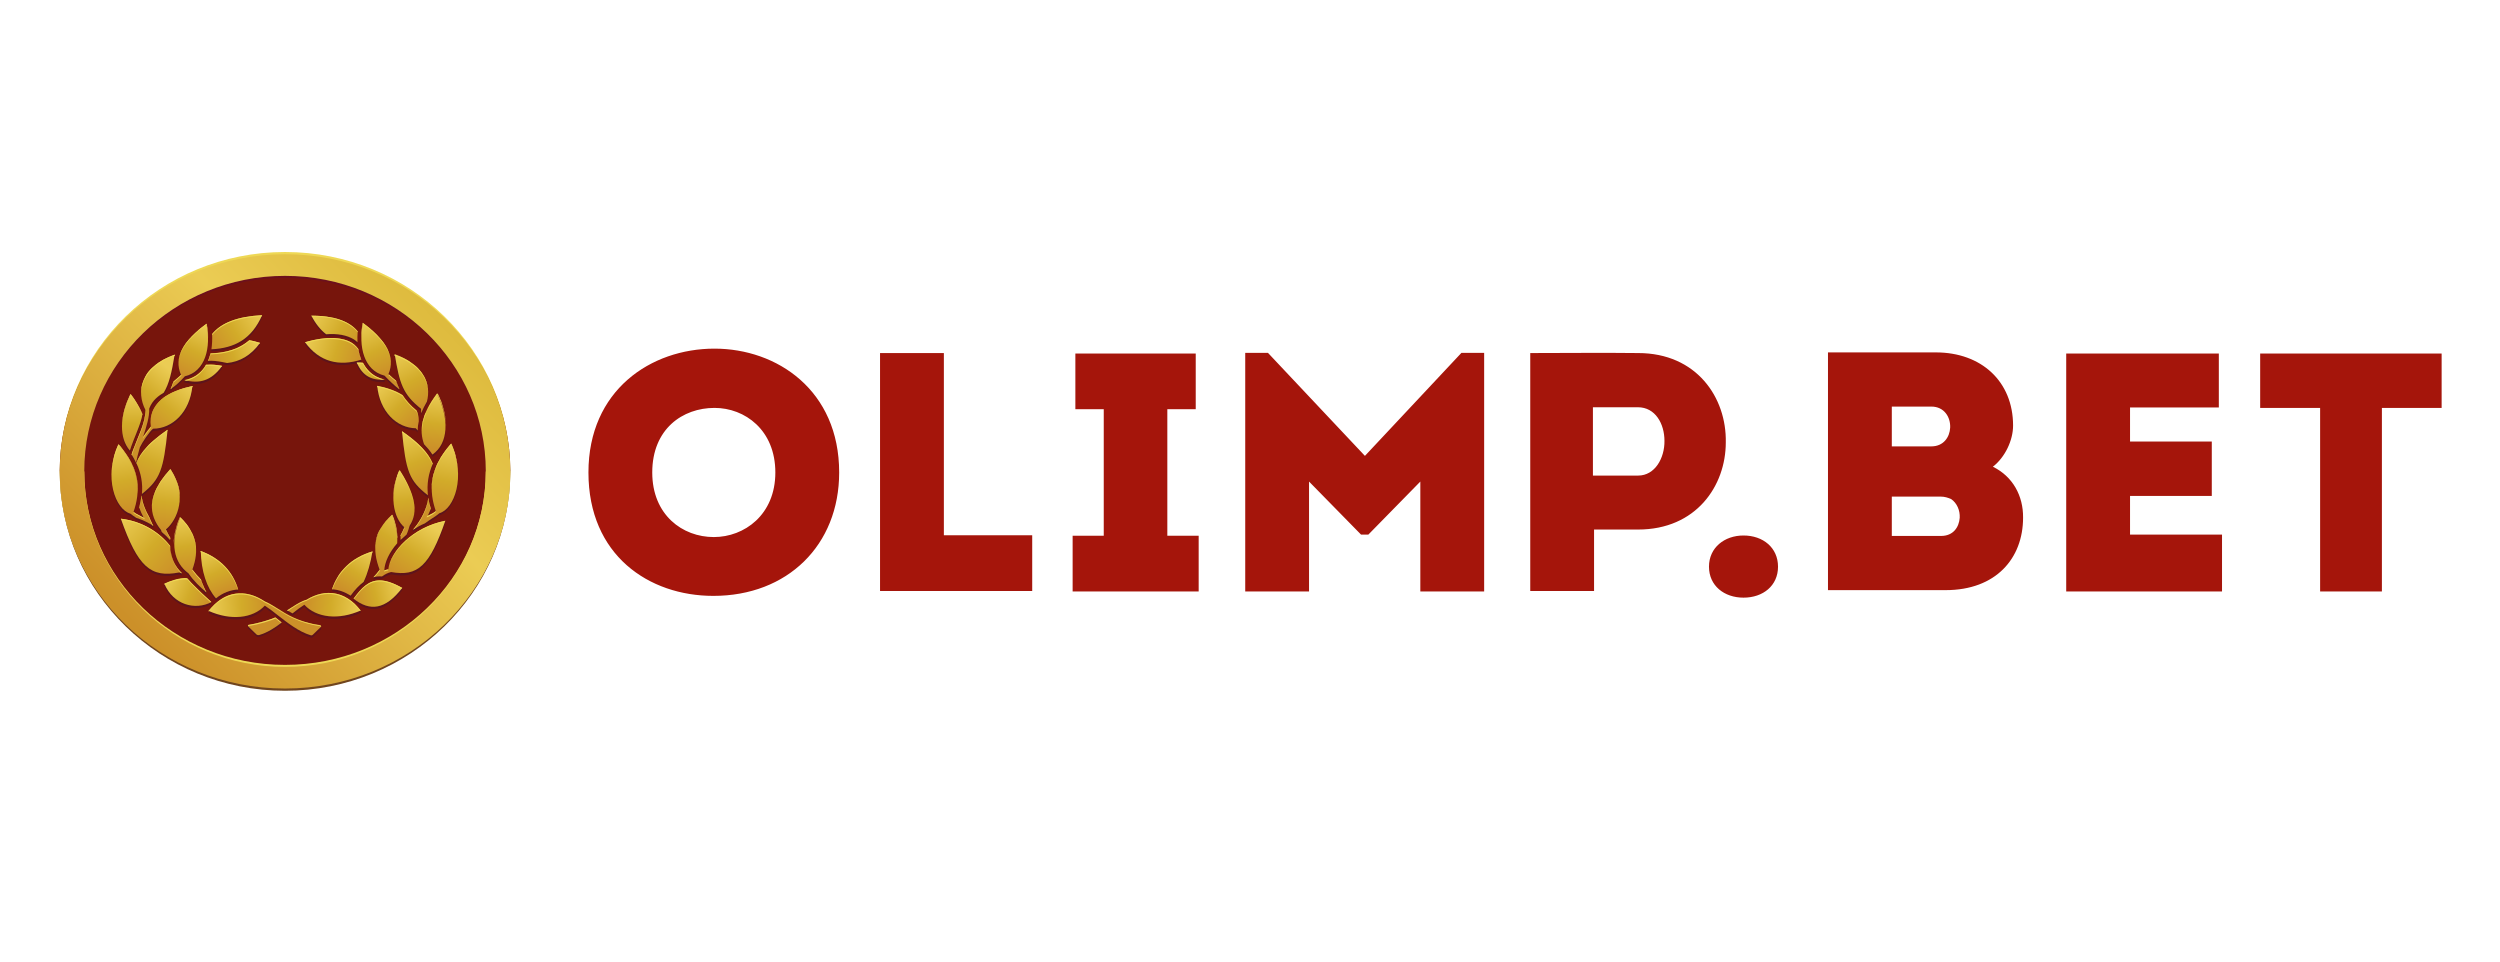 <?xml version="1.0" encoding="UTF-8"?><svg width="130" height="50" viewBox="0 0 130 50" fill="none" xmlns="http://www.w3.org/2000/svg">
<rect width="130" height="50" fill="white"/>
<mask id="mask0" mask-type="alpha" maskUnits="userSpaceOnUse" x="0" y="0" width="130" height="50">
<rect width="130" height="50" fill="white"/>
</mask>
<g mask="url(#mask0)">
</g>
<path d="M88.867 29.468C88.867 28.479 89.67 27.846 90.662 27.846C91.678 27.846 92.457 28.479 92.457 29.468C92.457 30.457 91.678 31.078 90.662 31.078C89.658 31.078 88.867 30.457 88.867 29.468ZM37.153 18.129C33.846 18.129 30.599 20.291 30.599 24.569C30.599 28.87 33.74 30.986 37.094 30.986C40.944 30.986 43.637 28.352 43.637 24.569C43.637 20.291 40.401 18.129 37.153 18.129ZM37.118 27.927C35.488 27.927 33.917 26.777 33.917 24.569C33.917 22.303 35.5 21.211 37.153 21.211C38.736 21.211 40.318 22.361 40.318 24.569C40.318 26.777 38.7 27.927 37.118 27.927ZM49.081 27.835H53.675V30.733H45.762V18.359H49.081V27.835ZM60.713 27.858H62.331V30.756H55.777V27.858H57.395V21.28H55.919V18.382H62.178V21.28H60.701V27.858H60.713ZM75.995 18.348H77.176V30.756H73.857V25.041L71.153 27.8H70.775L68.07 25.041V30.756H64.752V18.348H65.933L70.976 23.706L75.995 18.348ZM85.183 18.359C83.293 18.336 81.463 18.359 79.573 18.359V30.733H82.891V27.536H85.183C88.194 27.536 89.741 25.27 89.741 23.005C89.788 20.682 88.229 18.359 85.183 18.359ZM85.183 24.73H82.832V21.177H85.171C86.08 21.177 86.552 22.039 86.552 22.924C86.564 23.822 86.056 24.73 85.183 24.73ZM103.629 24.27C104.267 23.776 104.68 22.89 104.68 22.131C104.68 19.831 103.027 18.325 100.665 18.325H95.055V30.687H101.173C103.782 30.687 105.2 29.043 105.2 26.915C105.211 25.788 104.668 24.776 103.629 24.27ZM98.385 21.142H100.429C101.102 21.142 101.432 21.694 101.409 22.235C101.385 22.729 101.066 23.212 100.429 23.212H98.374V21.142H98.385ZM100.936 27.869H98.374V25.823H100.913C101.125 25.823 101.291 25.88 101.456 25.949C101.763 26.156 101.928 26.547 101.905 26.927C101.869 27.41 101.574 27.869 100.936 27.869ZM110.774 27.8H115.545V30.756H107.443V18.382H115.379V21.188H110.762V22.959H115.013V25.788H110.762V27.8H110.774ZM126.965 18.382V21.211H123.859V30.756H120.646V21.211H117.529V18.382H126.965Z" fill="#A5150B"/>
<path d="M3.106 24.512C3.106 30.802 8.362 35.92 14.821 35.92C21.281 35.92 26.536 30.802 26.536 24.512H3.106Z" fill="#70451E"/>
<path d="M14.821 13.104C8.362 13.104 3.106 18.221 3.106 24.512H26.536C26.536 18.221 21.281 13.104 14.821 13.104Z" fill="#EED855"/>
<path d="M14.821 35.333C20.959 35.333 25.934 30.488 25.934 24.512C25.934 18.535 20.959 13.69 14.821 13.69C8.684 13.69 3.709 18.535 3.709 24.512C3.709 30.488 8.684 35.333 14.821 35.333Z" fill="#77150C"/>
<path d="M26.536 24.512C26.536 18.348 21.281 13.334 14.821 13.334C8.362 13.334 3.106 18.348 3.106 24.512H4.382C4.382 18.957 9.07 14.449 14.821 14.449C20.584 14.449 25.261 18.968 25.261 24.512H26.536Z" fill="#6C101C"/>
<path d="M3.106 24.512C3.106 30.675 8.362 35.69 14.821 35.69C21.281 35.69 26.536 30.675 26.536 24.512H25.261C25.261 30.066 20.573 34.574 14.821 34.574C9.058 34.574 4.382 30.055 4.382 24.512H3.106Z" fill="#EED855"/>
<path d="M14.821 13.219C8.362 13.219 3.106 18.29 3.106 24.512C3.106 30.733 8.362 35.804 14.821 35.804C21.281 35.804 26.536 30.733 26.536 24.512C26.536 18.279 21.281 13.219 14.821 13.219ZM14.821 34.678C9.058 34.678 4.382 30.112 4.382 24.512C4.382 18.899 9.07 14.345 14.821 14.345C20.584 14.345 25.261 18.911 25.261 24.512C25.261 30.112 20.573 34.678 14.821 34.678Z" fill="url(#paint0_linear)"/>
<path d="M13.629 16.508V16.392C13.085 17.634 12.2 18.106 10.995 18.152V18.267C12.2 18.233 13.085 17.75 13.629 16.508Z" fill="#5C141C"/>
<path d="M13.629 16.392C12.377 16.45 11.503 16.784 11.03 17.37C11.042 17.646 11.03 17.91 10.995 18.163C12.2 18.106 13.085 17.634 13.629 16.392Z" fill="url(#paint1_linear)"/>
<path d="M13.605 16.45C13.617 16.427 13.629 16.416 13.629 16.392C12.377 16.45 11.503 16.784 11.03 17.37C11.03 17.393 11.03 17.404 11.03 17.427C11.503 16.841 12.365 16.508 13.605 16.45Z" fill="#EED855"/>
<path d="M13.522 17.945V17.83C13.05 18.485 12.46 18.819 11.81 18.877L11.586 18.831C11.29 18.773 11.042 18.762 10.818 18.762V18.877C11.042 18.865 11.29 18.888 11.586 18.945L11.81 18.991C12.46 18.922 13.05 18.589 13.522 17.945Z" fill="#5C141C"/>
<path d="M11.586 18.831L11.81 18.877C12.471 18.808 13.05 18.485 13.522 17.83C13.333 17.773 13.145 17.727 12.967 17.692C12.46 18.129 11.798 18.348 10.948 18.37C10.912 18.509 10.865 18.646 10.818 18.762C11.042 18.75 11.302 18.773 11.586 18.831Z" fill="url(#paint2_linear)"/>
<path d="M10.842 18.762C10.889 18.658 10.924 18.543 10.948 18.428C11.798 18.405 12.46 18.186 12.967 17.75C13.133 17.784 13.31 17.83 13.487 17.876C13.499 17.864 13.511 17.841 13.522 17.83C13.428 17.807 13.333 17.773 13.239 17.75C13.145 17.727 13.05 17.703 12.967 17.692C12.778 17.853 12.566 17.991 12.33 18.095C12.176 18.163 12.011 18.221 11.822 18.267C11.55 18.336 11.267 18.37 10.948 18.382C10.912 18.52 10.865 18.658 10.818 18.773C10.83 18.762 10.83 18.762 10.842 18.762Z" fill="#EED855"/>
<path d="M9.413 19.486C9.33 19.291 9.294 19.107 9.283 18.922C9.271 19.118 9.306 19.314 9.377 19.52C9.389 19.497 9.401 19.497 9.413 19.486Z" fill="#5C141C"/>
<path d="M8.869 20.337C9.165 20.142 9.401 19.9 9.613 19.67C10.487 19.463 10.842 18.601 10.818 17.623C10.818 18.555 10.452 19.348 9.613 19.555C9.401 19.785 9.165 20.026 8.869 20.222V20.337Z" fill="#5C141C"/>
<path d="M9.023 19.831C8.976 19.969 8.928 20.107 8.869 20.233C9.165 20.038 9.401 19.797 9.613 19.567C10.688 19.314 10.983 18.072 10.735 16.841C9.543 17.715 9.011 18.578 9.413 19.497C9.283 19.613 9.153 19.727 9.023 19.831Z" fill="url(#paint3_linear)"/>
<path d="M10.487 17.025C10.44 17.059 10.405 17.094 10.357 17.128C10.334 17.151 10.31 17.163 10.298 17.186C10.263 17.221 10.216 17.255 10.18 17.29C10.168 17.301 10.145 17.324 10.133 17.335C10.086 17.381 10.039 17.427 9.991 17.474C9.968 17.497 9.944 17.52 9.932 17.543C9.909 17.566 9.885 17.588 9.861 17.611C9.838 17.634 9.814 17.669 9.791 17.692C9.779 17.715 9.755 17.738 9.743 17.75C9.72 17.784 9.696 17.807 9.672 17.841L9.661 17.853C9.613 17.922 9.566 18.003 9.519 18.072C9.519 18.083 9.507 18.095 9.507 18.106C9.483 18.14 9.472 18.175 9.448 18.209C9.448 18.221 9.436 18.233 9.436 18.244C9.365 18.405 9.318 18.566 9.295 18.727V18.738C9.295 18.785 9.283 18.819 9.283 18.865C9.318 18.198 9.838 17.543 10.735 16.887C10.783 17.117 10.806 17.347 10.818 17.566C10.818 17.52 10.818 17.462 10.818 17.416C10.818 17.393 10.818 17.381 10.818 17.358C10.818 17.312 10.806 17.267 10.806 17.232C10.806 17.198 10.794 17.163 10.794 17.14C10.794 17.105 10.783 17.071 10.783 17.037C10.771 16.968 10.759 16.898 10.747 16.829C10.676 16.875 10.617 16.933 10.546 16.979C10.523 16.991 10.511 17.014 10.487 17.025Z" fill="#EED855"/>
<path d="M8.987 19.934C8.952 20.038 8.917 20.142 8.869 20.233C8.881 20.222 8.893 20.222 8.905 20.21C8.952 20.107 8.987 20.003 9.023 19.889C9.153 19.785 9.306 19.659 9.436 19.532C9.424 19.52 9.424 19.509 9.424 19.486L9.413 19.497C9.354 19.555 9.295 19.613 9.224 19.67C9.165 19.727 9.094 19.773 9.035 19.831C9.011 19.866 8.999 19.9 8.987 19.934Z" fill="#EED855"/>
<path d="M11.55 19.152V19.038C10.995 19.82 10.357 19.98 9.59 19.773V19.889C10.357 20.084 10.995 19.934 11.55 19.152Z" fill="#5C141C"/>
<path d="M11.55 19.026C11.243 18.968 10.96 18.945 10.712 18.968C10.676 19.026 10.653 19.072 10.617 19.118C10.369 19.463 10.015 19.681 9.59 19.762C10.357 19.969 10.995 19.808 11.55 19.026Z" fill="url(#paint4_linear)"/>
<path d="M10.617 19.13C10.369 19.474 10.015 19.693 9.59 19.773C9.625 19.785 9.672 19.797 9.708 19.797C10.086 19.704 10.393 19.497 10.617 19.175C10.653 19.13 10.688 19.072 10.712 19.026C10.948 19.003 11.219 19.026 11.515 19.072C11.527 19.061 11.538 19.038 11.55 19.026C11.467 19.015 11.397 19.003 11.326 18.991C11.101 18.957 10.901 18.957 10.712 18.968C10.676 19.026 10.653 19.084 10.617 19.13Z" fill="#EED855"/>
<path d="M7.086 24.098C7.086 24.086 7.098 24.075 7.098 24.063C7.145 23.856 7.192 23.626 7.275 23.373C7.393 23.12 7.771 22.556 7.96 22.407C8.964 22.407 9.873 21.544 10.003 20.199H9.991C9.814 21.476 8.928 22.292 7.96 22.28C7.759 22.43 7.393 22.994 7.275 23.247C7.181 23.557 7.122 23.822 7.074 24.052C7.015 23.913 6.933 23.776 6.85 23.637V23.753C6.933 23.89 7.015 24.029 7.074 24.166C7.074 24.143 7.086 24.12 7.086 24.098V24.189C7.275 24.615 7.37 25.041 7.381 25.489C7.393 25.017 7.299 24.546 7.086 24.098Z" fill="#5C141C"/>
<path d="M7.842 21.993C7.842 22.062 7.842 22.119 7.842 22.189L7.854 22.177C7.842 22.119 7.842 22.05 7.842 21.993Z" fill="#5C141C"/>
<path d="M7.57 21.314C7.44 21.05 7.358 20.774 7.358 20.475C7.346 20.808 7.429 21.131 7.57 21.418C7.57 21.384 7.57 21.349 7.57 21.314Z" fill="#5C141C"/>
<path d="M9.791 20.13C9.72 20.142 9.661 20.165 9.59 20.176C9.578 20.176 9.578 20.176 9.566 20.188C9.507 20.21 9.436 20.222 9.377 20.245C9.365 20.245 9.365 20.245 9.354 20.256C9.295 20.279 9.235 20.302 9.176 20.326C9.165 20.326 9.165 20.337 9.153 20.337C9.094 20.36 9.035 20.383 8.987 20.406C8.976 20.406 8.976 20.418 8.964 20.418C8.905 20.441 8.858 20.475 8.799 20.498L8.787 20.509C8.728 20.544 8.68 20.567 8.633 20.602C8.633 20.602 8.633 20.602 8.621 20.602C8.468 20.705 8.326 20.831 8.208 20.97C8.173 21.015 8.137 21.061 8.102 21.108C8.102 21.108 8.102 21.108 8.102 21.119C8.066 21.165 8.043 21.211 8.019 21.257C8.019 21.257 8.019 21.268 8.007 21.268C7.984 21.314 7.96 21.372 7.936 21.418V21.43C7.913 21.487 7.901 21.533 7.889 21.59V21.602C7.877 21.66 7.866 21.717 7.866 21.774C7.866 21.774 7.866 21.774 7.866 21.786C7.866 21.843 7.854 21.913 7.854 21.97C7.866 20.958 8.846 20.349 10.015 20.13C10.015 20.107 10.027 20.096 10.027 20.073C9.956 20.084 9.885 20.096 9.814 20.119C9.791 20.13 9.791 20.13 9.791 20.13Z" fill="#EED855"/>
<path d="M7.535 22.602C7.677 22.166 7.795 21.752 7.783 21.36C7.96 20.901 8.279 20.694 8.539 20.532C8.822 20.061 8.952 19.486 9.106 18.555C9.094 18.555 9.094 18.555 9.082 18.566C8.94 19.417 8.81 19.969 8.539 20.418C8.291 20.578 7.972 20.785 7.783 21.245C7.795 21.694 7.641 22.2 7.464 22.706C7.476 22.683 7.499 22.637 7.535 22.602Z" fill="#5C141C"/>
<path d="M6.85 23.649C6.933 23.787 7.015 23.925 7.074 24.063C7.122 23.833 7.181 23.569 7.275 23.258C7.393 23.005 7.771 22.442 7.96 22.292C8.964 22.292 9.873 21.43 10.003 20.084C8.728 20.314 7.677 21.004 7.842 22.177C7.771 22.258 7.535 22.568 7.44 22.706C7.618 22.189 7.771 21.694 7.759 21.245C7.936 20.785 8.255 20.578 8.515 20.418C8.799 19.946 8.928 19.371 9.082 18.439C7.263 19.095 7.086 20.383 7.559 21.314C7.559 22.119 7.098 22.798 6.85 23.649Z" fill="url(#paint5_linear)"/>
<path d="M9.094 18.497C9.094 18.474 9.105 18.462 9.105 18.439C9.035 18.462 8.964 18.497 8.893 18.52C8.869 18.532 8.857 18.532 8.834 18.543C8.775 18.566 8.728 18.589 8.668 18.623C8.657 18.623 8.645 18.635 8.633 18.635C8.574 18.669 8.515 18.692 8.456 18.727C8.444 18.738 8.432 18.738 8.42 18.75C8.373 18.773 8.338 18.808 8.291 18.831C8.279 18.842 8.267 18.842 8.255 18.854C8.208 18.888 8.161 18.922 8.113 18.957C8.102 18.968 8.09 18.968 8.09 18.98C8.054 19.015 8.019 19.038 7.984 19.072C7.972 19.084 7.96 19.095 7.948 19.095C7.913 19.13 7.865 19.164 7.83 19.21L7.818 19.221C7.783 19.256 7.759 19.291 7.724 19.325C7.712 19.337 7.712 19.348 7.7 19.36C7.676 19.394 7.641 19.44 7.617 19.474C7.617 19.474 7.617 19.474 7.617 19.486C7.594 19.532 7.57 19.567 7.547 19.613C7.547 19.624 7.535 19.636 7.535 19.647C7.511 19.681 7.499 19.716 7.488 19.75C7.488 19.762 7.476 19.762 7.476 19.773C7.464 19.82 7.44 19.854 7.428 19.9C7.428 19.912 7.428 19.923 7.417 19.923C7.405 19.957 7.393 19.992 7.393 20.026C7.393 20.038 7.393 20.049 7.381 20.049C7.369 20.096 7.369 20.13 7.358 20.176C7.358 20.188 7.358 20.188 7.358 20.199C7.358 20.233 7.346 20.268 7.346 20.314C7.346 20.326 7.346 20.337 7.346 20.349C7.346 20.395 7.346 20.429 7.346 20.475C7.358 19.727 7.818 18.957 9.094 18.497Z" fill="#EED855"/>
<path d="M6.862 23.672C7.11 22.844 7.559 22.166 7.57 21.372C7.57 21.372 7.57 21.372 7.57 21.36C7.535 22.039 7.204 22.637 6.956 23.316C6.956 23.316 6.956 23.327 6.944 23.327C6.933 23.373 6.921 23.407 6.897 23.453C6.897 23.465 6.885 23.477 6.885 23.488C6.874 23.534 6.85 23.591 6.838 23.637C6.85 23.66 6.862 23.66 6.862 23.672Z" fill="#EED855"/>
<path d="M7.854 22.235C7.854 22.223 7.854 22.2 7.854 22.189C7.842 22.2 7.83 22.212 7.818 22.235C7.806 22.246 7.795 22.269 7.771 22.292C7.677 22.419 7.523 22.614 7.464 22.706C7.452 22.752 7.44 22.787 7.417 22.832C7.499 22.695 7.795 22.315 7.854 22.235Z" fill="#EED855"/>
<path d="M7.405 21.66C7.405 21.648 7.405 21.556 7.405 21.544C7.322 22.027 6.944 22.809 6.755 23.43C6.484 23.12 6.354 22.718 6.342 22.246C6.33 22.764 6.46 23.224 6.755 23.546C6.956 22.89 7.346 22.142 7.405 21.66Z" fill="#5C141C"/>
<path d="M7.405 21.544C7.275 21.223 7.074 20.878 6.791 20.498C6.212 21.671 6.189 22.775 6.755 23.43C6.956 22.775 7.346 22.027 7.405 21.544Z" fill="url(#paint6_linear)"/>
<path d="M6.685 20.716C6.673 20.728 6.673 20.751 6.661 20.762C6.637 20.82 6.614 20.878 6.59 20.935C6.59 20.947 6.578 20.958 6.578 20.97C6.555 21.027 6.531 21.096 6.519 21.154C6.519 21.165 6.519 21.165 6.507 21.177C6.484 21.245 6.472 21.303 6.448 21.372V21.384C6.377 21.671 6.342 21.936 6.342 22.189C6.354 21.683 6.507 21.119 6.791 20.544C7.074 20.924 7.275 21.268 7.405 21.579C7.405 21.567 7.405 21.556 7.405 21.533C7.31 21.291 7.169 21.038 6.992 20.762C6.933 20.671 6.862 20.578 6.791 20.486C6.744 20.567 6.708 20.636 6.685 20.716Z" fill="#EED855"/>
<path d="M8.716 22.465V22.349C8.515 24.419 8.35 24.925 7.381 25.684V25.799C8.338 25.041 8.503 24.535 8.716 22.465Z" fill="#5C141C"/>
<path d="M8.716 22.349C7.818 22.971 7.31 23.523 7.098 24.098C7.334 24.604 7.429 25.133 7.381 25.684C8.338 24.925 8.503 24.419 8.716 22.349Z" fill="url(#paint7_linear)"/>
<path d="M8.704 22.407C8.704 22.384 8.704 22.372 8.704 22.349C8.421 22.545 8.184 22.729 7.972 22.913C7.925 22.948 7.889 22.982 7.854 23.017C7.771 23.085 7.7 23.166 7.641 23.235C7.369 23.523 7.192 23.799 7.086 24.086C7.086 24.098 7.098 24.109 7.098 24.109C7.322 23.557 7.818 23.017 8.704 22.407Z" fill="#EED855"/>
<path d="M6.98 26.628C7.098 26.271 7.169 25.892 7.169 25.489C7.157 25.88 7.074 26.248 6.956 26.605C6.956 26.616 6.968 26.628 6.98 26.628Z" fill="#5C141C"/>
<path d="M6.779 26.823C6.873 26.904 6.98 26.973 7.086 27.041C7.405 27.145 7.7 27.283 7.972 27.456V27.34C7.7 27.18 7.405 27.03 7.086 26.927C6.98 26.858 6.873 26.788 6.779 26.708C6.259 26.558 5.811 25.776 5.799 24.765C5.775 25.846 6.248 26.674 6.779 26.823Z" fill="#5C141C"/>
<path d="M7.476 26.915C7.381 26.742 7.299 26.57 7.24 26.386V26.501C7.287 26.628 7.334 26.742 7.393 26.869C7.44 26.892 7.464 26.915 7.476 26.915Z" fill="#5C141C"/>
<path d="M6.779 26.708C6.874 26.788 6.98 26.858 7.086 26.927C7.405 27.03 7.7 27.168 7.972 27.34C7.889 27.203 7.818 27.053 7.771 26.915C7.57 26.558 7.405 26.156 7.358 25.765C7.334 25.972 7.299 26.179 7.24 26.398C7.299 26.57 7.381 26.754 7.476 26.927C7.417 26.892 7.074 26.731 6.944 26.616C7.299 25.604 7.322 24.408 6.153 23.108C5.374 24.822 6 26.489 6.779 26.708Z" fill="url(#paint8_linear)"/>
<path d="M7.771 26.915C7.665 26.731 7.57 26.547 7.499 26.352C7.429 26.156 7.381 25.96 7.358 25.765C7.346 25.915 7.31 26.076 7.275 26.236C7.263 26.294 7.251 26.34 7.228 26.398C7.228 26.409 7.228 26.409 7.24 26.421C7.299 26.213 7.334 26.018 7.358 25.823C7.393 26.202 7.558 26.605 7.771 26.973C7.806 27.087 7.865 27.203 7.925 27.317C7.936 27.329 7.96 27.329 7.972 27.34C7.925 27.271 7.889 27.203 7.865 27.122C7.83 27.053 7.795 26.984 7.771 26.915Z" fill="#EED855"/>
<path d="M7.157 25.65C7.169 25.558 7.169 25.454 7.169 25.363C7.169 25.363 7.169 25.363 7.169 25.351C7.169 25.247 7.157 25.155 7.145 25.052C7.133 25.006 7.133 24.96 7.122 24.914V24.902C7.098 24.811 7.074 24.707 7.051 24.604C7.051 24.592 7.051 24.592 7.039 24.581C7.027 24.535 7.015 24.488 6.992 24.442V24.431C6.968 24.385 6.956 24.328 6.933 24.282C6.933 24.27 6.921 24.27 6.921 24.259C6.897 24.212 6.885 24.178 6.862 24.132C6.862 24.12 6.85 24.109 6.85 24.098C6.803 23.994 6.744 23.902 6.685 23.799C6.673 23.787 6.673 23.776 6.661 23.764C6.637 23.718 6.614 23.683 6.578 23.637C6.566 23.626 6.566 23.614 6.555 23.603C6.519 23.557 6.484 23.5 6.448 23.453C6.437 23.442 6.437 23.43 6.425 23.419C6.389 23.373 6.366 23.338 6.33 23.293C6.318 23.281 6.307 23.27 6.295 23.247C6.248 23.201 6.212 23.143 6.165 23.097C6.141 23.166 6.106 23.224 6.082 23.293C6.07 23.316 6.07 23.327 6.059 23.35C6.035 23.396 6.023 23.442 6.011 23.488C6 23.511 6 23.523 5.988 23.546C5.964 23.603 5.952 23.66 5.941 23.718C5.941 23.73 5.941 23.73 5.941 23.741C5.917 23.81 5.905 23.867 5.893 23.936C5.893 23.948 5.893 23.948 5.893 23.959C5.882 24.017 5.87 24.075 5.858 24.132C5.858 24.143 5.858 24.155 5.858 24.155C5.822 24.351 5.811 24.535 5.811 24.718C5.822 24.235 5.929 23.695 6.177 23.166C6.968 24.04 7.204 24.891 7.157 25.65Z" fill="#EED855"/>
<path d="M7.535 27.007C7.523 26.984 7.499 26.95 7.488 26.927C7.44 26.904 7.251 26.811 7.098 26.72C7.098 26.72 7.098 26.72 7.086 26.72C7.039 26.685 6.992 26.651 6.956 26.628C6.956 26.639 6.944 26.662 6.944 26.674C7.062 26.765 7.476 26.973 7.535 27.007Z" fill="#EED855"/>
<path d="M8.409 27.777C8.574 27.916 8.704 28.042 8.846 28.192C8.846 28.157 8.846 28.122 8.858 28.088C8.858 28.076 8.858 28.088 8.858 28.088C8.728 27.939 8.586 27.8 8.421 27.674C8.409 27.64 8.397 27.605 8.385 27.57C8.114 27.237 7.925 26.858 7.913 26.421C7.901 26.904 8.09 27.317 8.385 27.686C8.385 27.709 8.397 27.743 8.409 27.777Z" fill="#5C141C"/>
<path d="M8.621 27.536C8.633 27.559 8.645 27.593 8.657 27.616C9.035 27.283 9.354 26.674 9.33 25.949C9.33 26.639 8.999 27.226 8.621 27.536Z" fill="#5C141C"/>
<path d="M8.858 24.396C7.582 25.788 7.747 26.788 8.373 27.559C8.385 27.593 8.397 27.628 8.409 27.663C8.574 27.8 8.716 27.939 8.846 28.088C8.846 28.053 8.858 28.019 8.858 27.985C8.775 27.846 8.692 27.697 8.621 27.536C9.259 27.007 9.755 25.719 8.858 24.396Z" fill="url(#paint9_linear)"/>
<path d="M8.61 27.547C8.68 27.709 8.775 27.892 8.857 28.019C8.857 28.008 8.857 27.985 8.857 27.973C8.775 27.835 8.692 27.686 8.621 27.524C8.621 27.536 8.61 27.547 8.61 27.547Z" fill="#EED855"/>
<path d="M9.342 25.869C9.342 25.846 9.342 25.811 9.342 25.788C9.342 25.776 9.342 25.765 9.342 25.765C9.342 25.742 9.342 25.707 9.342 25.684C9.342 25.673 9.342 25.662 9.342 25.65C9.342 25.627 9.342 25.604 9.33 25.57C9.33 25.558 9.33 25.547 9.33 25.535C9.33 25.512 9.318 25.489 9.318 25.466C9.318 25.454 9.318 25.443 9.306 25.42C9.306 25.397 9.295 25.374 9.295 25.351C9.295 25.34 9.283 25.317 9.283 25.305C9.283 25.282 9.271 25.259 9.259 25.236C9.259 25.224 9.247 25.201 9.247 25.19C9.235 25.167 9.235 25.144 9.224 25.121C9.212 25.098 9.212 25.087 9.2 25.064C9.188 25.041 9.188 25.017 9.176 25.006C9.165 24.983 9.165 24.971 9.153 24.948C9.141 24.925 9.141 24.914 9.129 24.891C9.117 24.868 9.106 24.845 9.094 24.822C9.082 24.799 9.082 24.788 9.07 24.765C9.058 24.741 9.047 24.718 9.035 24.695C9.023 24.684 9.023 24.661 9.011 24.649C8.999 24.627 8.976 24.592 8.964 24.569C8.952 24.558 8.952 24.546 8.94 24.523C8.917 24.477 8.893 24.442 8.858 24.396C8.81 24.442 8.775 24.488 8.739 24.535C8.728 24.546 8.716 24.558 8.704 24.581C8.68 24.615 8.657 24.638 8.621 24.672C8.61 24.684 8.598 24.707 8.586 24.718C8.562 24.741 8.539 24.776 8.527 24.799C8.515 24.811 8.503 24.834 8.491 24.845C8.468 24.868 8.456 24.902 8.432 24.925C8.421 24.937 8.409 24.96 8.397 24.971C8.373 24.994 8.362 25.029 8.338 25.052C8.326 25.064 8.314 25.087 8.314 25.098C8.303 25.121 8.279 25.155 8.267 25.178C8.255 25.19 8.255 25.201 8.243 25.224C8.232 25.247 8.208 25.282 8.196 25.305C8.184 25.317 8.184 25.328 8.173 25.34C8.161 25.374 8.137 25.397 8.125 25.431C8.125 25.443 8.114 25.443 8.114 25.454C8.102 25.489 8.078 25.523 8.066 25.57C7.972 25.811 7.913 26.029 7.901 26.248C7.901 26.282 7.901 26.317 7.901 26.352C7.913 25.811 8.184 25.19 8.858 24.442C9.271 25.052 9.389 25.662 9.33 26.179C9.33 26.145 9.342 26.11 9.342 26.087C9.342 26.087 9.342 26.087 9.342 26.076C9.342 26.041 9.342 26.018 9.342 25.983V25.972C9.342 25.949 9.342 25.915 9.342 25.892C9.342 25.88 9.342 25.869 9.342 25.869Z" fill="#EED855"/>
<path d="M9.318 29.882C9.365 29.893 9.412 29.905 9.46 29.928V29.813C9.412 29.802 9.365 29.779 9.318 29.767C7.818 30.055 7.169 29.48 6.283 26.973V27.087C7.169 29.595 7.83 30.169 9.318 29.882Z" fill="#5C141C"/>
<path d="M9.318 29.767C9.365 29.779 9.412 29.79 9.46 29.813C9.07 29.445 8.857 28.962 8.846 28.387C8.314 27.709 7.428 27.11 6.283 26.973C7.169 29.48 7.83 30.055 9.318 29.767Z" fill="url(#paint10_linear)"/>
<path d="M8.846 28.387C8.751 28.261 8.633 28.134 8.515 28.019C8.184 27.697 7.771 27.421 7.287 27.226C6.98 27.099 6.649 27.018 6.295 26.973C6.307 26.995 6.307 27.007 6.318 27.03C7.452 27.168 8.326 27.766 8.857 28.445C8.869 28.985 9.058 29.433 9.401 29.79C9.424 29.802 9.448 29.802 9.472 29.813C9.224 29.583 9.046 29.307 8.952 28.997C8.893 28.801 8.857 28.594 8.846 28.387Z" fill="#EED855"/>
<path d="M9.802 29.928C10.062 30.319 10.428 30.664 10.735 30.917V30.802C10.428 30.549 10.062 30.192 9.802 29.813C9.342 29.479 9.07 28.985 9.058 28.341C9.046 29.042 9.318 29.571 9.802 29.928Z" fill="#5C141C"/>
<path d="M10.027 29.652C10.145 29.307 10.204 28.974 10.192 28.652C10.192 28.962 10.121 29.284 10.003 29.606C10.015 29.629 10.027 29.641 10.027 29.652Z" fill="#5C141C"/>
<path d="M9.802 29.813C10.062 30.204 10.428 30.549 10.735 30.802C10.629 30.607 10.534 30.388 10.452 30.146C10.287 29.974 10.133 29.802 10.003 29.617C10.369 28.628 10.251 27.755 9.377 26.892C8.81 28.272 9.046 29.261 9.802 29.813Z" fill="url(#paint11_linear)"/>
<path d="M10.192 28.571C10.192 28.548 10.192 28.525 10.192 28.502C10.192 28.479 10.192 28.456 10.192 28.422C10.192 28.398 10.192 28.375 10.18 28.352C10.18 28.306 10.168 28.272 10.157 28.238C10.157 28.215 10.145 28.192 10.145 28.169C10.133 28.134 10.133 28.111 10.121 28.076C10.109 28.053 10.109 28.03 10.098 28.008C10.086 27.973 10.074 27.939 10.062 27.904C10.05 27.881 10.05 27.869 10.039 27.846C10.027 27.8 10.003 27.755 9.979 27.72C9.979 27.709 9.968 27.697 9.956 27.686C9.932 27.651 9.92 27.616 9.897 27.57C9.885 27.559 9.885 27.547 9.873 27.524C9.85 27.479 9.814 27.433 9.79 27.387C9.779 27.375 9.779 27.363 9.767 27.352C9.743 27.306 9.708 27.271 9.672 27.226C9.661 27.214 9.661 27.214 9.649 27.203C9.613 27.157 9.566 27.11 9.531 27.064C9.519 27.053 9.507 27.041 9.495 27.03C9.448 26.984 9.401 26.938 9.354 26.892C9.318 26.973 9.294 27.041 9.259 27.122C9.247 27.145 9.247 27.168 9.235 27.191C9.224 27.237 9.2 27.294 9.188 27.34C9.176 27.363 9.176 27.398 9.165 27.421C9.153 27.467 9.141 27.513 9.129 27.559C9.117 27.582 9.117 27.616 9.106 27.64C9.094 27.697 9.082 27.766 9.07 27.823C9.058 27.858 9.058 27.892 9.058 27.927C9.058 27.95 9.046 27.985 9.046 28.008C9.046 28.042 9.035 28.076 9.035 28.122C9.035 28.145 9.035 28.169 9.035 28.192C9.035 28.226 9.035 28.272 9.035 28.306C9.046 27.904 9.141 27.456 9.354 26.95C9.92 27.479 10.168 28.019 10.192 28.571Z" fill="#EED855"/>
<path d="M10.003 29.617C10.003 29.629 9.991 29.64 9.991 29.652C10.121 29.836 10.287 30.032 10.452 30.192C10.523 30.399 10.594 30.584 10.688 30.756C10.7 30.767 10.723 30.791 10.735 30.802C10.653 30.652 10.582 30.491 10.511 30.319C10.487 30.262 10.464 30.204 10.452 30.135C10.298 29.985 10.145 29.802 10.003 29.617Z" fill="#EED855"/>
<path d="M10.983 31.308C10.133 31.756 9.011 31.434 8.539 30.365V30.48C8.999 31.561 10.133 31.872 10.983 31.423V31.308Z" fill="#5C141C"/>
<path d="M9.743 30.089C9.46 30.055 9.023 30.146 8.551 30.365C9.011 31.446 10.145 31.756 10.995 31.308C10.428 30.802 9.944 30.331 9.743 30.089Z" fill="url(#paint12_linear)"/>
<path d="M9.743 30.135C9.944 30.377 10.405 30.837 10.948 31.32C10.96 31.308 10.972 31.308 10.983 31.297C10.629 30.986 10.31 30.675 10.074 30.434C9.979 30.342 9.897 30.25 9.826 30.169C9.79 30.135 9.767 30.101 9.731 30.066C9.661 30.055 9.578 30.055 9.495 30.066C9.448 30.066 9.389 30.078 9.33 30.089C9.235 30.101 9.153 30.123 9.047 30.158C8.881 30.204 8.716 30.273 8.539 30.354C8.551 30.365 8.551 30.388 8.562 30.399C9.023 30.192 9.46 30.112 9.743 30.135Z" fill="#EED855"/>
<path d="M12.389 30.767V30.652C11.975 30.675 11.586 30.837 11.22 31.113C10.759 30.584 10.476 29.779 10.44 28.778C10.464 29.836 10.747 30.687 11.231 31.239C11.586 30.951 11.975 30.791 12.389 30.767Z" fill="#5C141C"/>
<path d="M12.389 30.653C12.117 29.756 11.479 29.031 10.44 28.652C10.464 29.71 10.747 30.561 11.231 31.113C11.586 30.825 11.975 30.676 12.389 30.653Z" fill="url(#paint13_linear)"/>
<path d="M10.428 28.652C10.428 28.675 10.428 28.686 10.428 28.709C11.444 29.077 12.082 29.779 12.365 30.653H12.377C12.117 29.744 11.467 29.031 10.428 28.652Z" fill="#EED855"/>
<path d="M16.687 32.619L16.286 33.01C16.25 33.044 16.215 33.056 16.168 33.044C15.542 32.872 14.975 32.423 14.479 32.021C14.243 31.837 14.006 31.653 13.782 31.503C13.144 32.182 11.999 32.285 10.865 31.779V31.895C11.999 32.401 13.144 32.297 13.782 31.619C14.006 31.768 14.243 31.941 14.479 32.136C14.987 32.527 15.553 32.975 16.168 33.16C16.215 33.171 16.25 33.16 16.286 33.125L16.687 32.734C16.699 32.722 16.711 32.7 16.699 32.688V32.573C16.699 32.584 16.699 32.608 16.687 32.619Z" fill="#5C141C"/>
<path d="M16.64 32.504C15.554 32.355 14.928 31.952 14.42 31.63C14.195 31.492 13.983 31.354 13.77 31.273C12.778 30.607 11.692 30.698 10.853 31.768C11.987 32.274 13.133 32.17 13.77 31.492C13.995 31.642 14.231 31.814 14.467 32.01C14.975 32.401 15.542 32.849 16.156 33.033C16.203 33.044 16.239 33.033 16.274 32.998L16.675 32.608C16.723 32.584 16.699 32.516 16.64 32.504Z" fill="url(#paint14_linear)"/>
<path d="M13.77 31.331C13.983 31.423 14.195 31.549 14.42 31.688C14.928 32.01 15.553 32.401 16.64 32.562C16.664 32.562 16.675 32.584 16.687 32.596C16.687 32.584 16.699 32.573 16.699 32.573C16.699 32.562 16.699 32.562 16.687 32.55C16.687 32.55 16.687 32.538 16.675 32.538L16.664 32.527C16.652 32.516 16.64 32.516 16.628 32.516C16.427 32.492 16.238 32.447 16.061 32.401C15.943 32.366 15.837 32.343 15.731 32.309C15.365 32.194 15.069 32.044 14.809 31.895C14.774 31.872 14.739 31.849 14.703 31.826C14.632 31.779 14.562 31.745 14.502 31.699C14.467 31.676 14.432 31.653 14.408 31.642C14.243 31.538 14.077 31.434 13.924 31.354C13.865 31.331 13.818 31.297 13.758 31.273C13.322 30.986 12.873 30.837 12.424 30.86C12.105 30.871 11.798 30.963 11.503 31.159C11.444 31.193 11.385 31.239 11.326 31.285C11.208 31.377 11.101 31.48 10.995 31.596C10.936 31.653 10.889 31.722 10.83 31.779C10.841 31.779 10.853 31.791 10.865 31.791C11.727 30.756 12.79 30.675 13.77 31.331Z" fill="#EED855"/>
<path d="M15.825 31.457C15.624 31.573 15.424 31.733 15.211 31.906C15.117 31.86 15.01 31.802 14.928 31.745V31.86C15.022 31.918 15.117 31.963 15.211 32.021C15.424 31.849 15.624 31.699 15.825 31.573C16.463 32.263 17.62 32.377 18.754 31.872V31.756C17.62 32.263 16.463 32.148 15.825 31.457Z" fill="#5C141C"/>
<path d="M15.943 31.181C15.695 31.25 15.447 31.4 15.164 31.584C15.093 31.63 15.01 31.688 14.928 31.733C15.022 31.791 15.117 31.837 15.211 31.895C15.424 31.722 15.624 31.573 15.825 31.446C16.463 32.136 17.62 32.251 18.754 31.745C17.951 30.721 16.912 30.595 15.943 31.181Z" fill="url(#paint15_linear)"/>
<path d="M18.282 31.262C17.785 30.871 17.23 30.756 16.675 30.883C16.427 30.94 16.179 31.044 15.943 31.193C15.813 31.227 15.695 31.285 15.565 31.354C15.435 31.423 15.306 31.503 15.164 31.596C15.093 31.642 15.01 31.699 14.928 31.745C14.939 31.756 14.963 31.768 14.975 31.768C15.046 31.722 15.105 31.688 15.164 31.642C15.447 31.457 15.683 31.308 15.943 31.239C16.9 30.664 17.915 30.767 18.718 31.768C18.73 31.768 18.742 31.756 18.754 31.756C18.707 31.688 18.648 31.63 18.6 31.573C18.506 31.457 18.4 31.354 18.282 31.262Z" fill="#EED855"/>
<path d="M13.322 32.975L12.896 32.562C12.885 32.55 12.885 32.538 12.885 32.527V32.642C12.885 32.654 12.885 32.665 12.896 32.676L13.322 33.09C13.357 33.125 13.416 33.136 13.463 33.125C13.9 32.998 14.266 32.757 14.633 32.481V32.366C14.266 32.642 13.889 32.883 13.463 33.01C13.416 33.022 13.357 33.01 13.322 32.975Z" fill="#5C141C"/>
<path d="M12.932 32.492C12.896 32.492 12.873 32.538 12.908 32.573L13.333 32.987C13.369 33.022 13.428 33.033 13.475 33.022C13.912 32.895 14.278 32.654 14.644 32.377C14.562 32.32 14.396 32.17 14.325 32.113C14.207 32.17 13.44 32.423 12.932 32.492Z" fill="url(#paint16_linear)"/>
<path d="M14.432 32.194C14.384 32.159 14.349 32.125 14.313 32.102C14.302 32.102 14.302 32.113 14.29 32.113C14.219 32.148 14.066 32.205 13.877 32.263C13.782 32.297 13.676 32.32 13.569 32.355C13.357 32.412 13.133 32.458 12.932 32.493C12.92 32.493 12.92 32.493 12.908 32.504L12.896 32.516C12.896 32.527 12.896 32.55 12.908 32.562C12.92 32.55 12.92 32.55 12.932 32.55C13.451 32.481 14.207 32.24 14.325 32.159C14.384 32.217 14.526 32.32 14.609 32.389C14.621 32.378 14.632 32.366 14.644 32.366C14.621 32.355 14.597 32.332 14.573 32.309C14.526 32.274 14.479 32.228 14.432 32.194Z" fill="#EED855"/>
<path d="M18.234 30.974C17.927 30.779 17.596 30.664 17.266 30.641V30.756C17.608 30.779 17.927 30.894 18.234 31.09C18.447 30.791 18.671 30.549 18.907 30.377C19.12 29.928 19.273 29.387 19.368 28.79V28.674C19.273 29.273 19.12 29.813 18.907 30.262C18.671 30.434 18.459 30.675 18.234 30.974Z" fill="#5C141C"/>
<path d="M17.266 30.641C17.608 30.664 17.927 30.779 18.234 30.974C18.447 30.675 18.671 30.434 18.907 30.262C19.12 29.813 19.273 29.273 19.368 28.674C18.27 28.997 17.573 29.709 17.266 30.641Z" fill="url(#paint17_linear)"/>
<path d="M18.022 29.433C17.939 29.514 17.856 29.606 17.774 29.698C17.656 29.836 17.561 29.985 17.478 30.146C17.455 30.204 17.419 30.25 17.396 30.308C17.349 30.411 17.301 30.526 17.266 30.641C17.278 30.641 17.278 30.641 17.29 30.641C17.608 29.744 18.293 29.054 19.368 28.732C19.368 28.709 19.38 28.698 19.38 28.674C19.108 28.755 18.86 28.858 18.636 28.985C18.4 29.111 18.199 29.261 18.022 29.433Z" fill="#EED855"/>
<path d="M18.388 31.136V31.25C19.238 31.918 20.041 31.826 20.915 30.687V30.572C20.041 31.699 19.238 31.791 18.388 31.136Z" fill="#5C141C"/>
<path d="M18.388 31.136C19.238 31.802 20.041 31.71 20.915 30.572C19.592 29.836 19.049 30.215 18.388 31.136Z" fill="url(#paint18_linear)"/>
<path d="M20.88 30.607C20.891 30.595 20.903 30.584 20.915 30.572C20.419 30.296 20.041 30.169 19.71 30.181C19.167 30.192 18.801 30.561 18.388 31.124C18.4 31.136 18.4 31.136 18.411 31.147C19.061 30.273 19.604 29.905 20.88 30.607Z" fill="#EED855"/>
<path d="M20.667 28.375C20.667 28.306 20.667 28.226 20.667 28.145C20.667 28.18 20.667 28.215 20.667 28.261C20.254 28.721 20.006 29.227 19.994 29.675H20.006C20.053 29.25 20.289 28.79 20.667 28.375Z" fill="#5C141C"/>
<path d="M19.722 29.675C19.734 29.663 19.746 29.652 19.746 29.64C19.604 29.273 19.521 28.916 19.521 28.571C19.51 28.927 19.581 29.296 19.722 29.675Z" fill="#5C141C"/>
<path d="M20.337 29.756C20.171 29.802 20.018 29.87 19.864 29.985C19.711 29.974 19.569 29.985 19.427 30.02V30.135C19.557 30.101 19.711 30.089 19.864 30.101C20.018 29.985 20.183 29.905 20.337 29.87C21.718 30.123 22.344 29.56 23.159 27.203V27.087C22.332 29.445 21.718 29.997 20.337 29.756Z" fill="#5C141C"/>
<path d="M20.195 29.606C20.124 29.617 20.041 29.64 19.982 29.663C20.006 29.215 20.254 28.709 20.655 28.249C20.679 27.823 20.596 27.329 20.384 26.765C19.427 27.64 19.333 28.571 19.746 29.64C19.651 29.767 19.533 29.893 19.427 30.009C19.557 29.974 19.711 29.962 19.864 29.974C20.018 29.859 20.183 29.779 20.337 29.744C21.718 29.997 22.344 29.433 23.159 27.076C21.47 27.41 20.289 28.686 20.195 29.606Z" fill="url(#paint19_linear)"/>
<path d="M20.667 27.95C20.667 27.916 20.667 27.881 20.655 27.835C20.655 27.812 20.655 27.8 20.655 27.777C20.655 27.743 20.643 27.709 20.643 27.674C20.643 27.651 20.631 27.628 20.631 27.605C20.631 27.57 20.62 27.536 20.62 27.502C20.62 27.479 20.608 27.444 20.608 27.421C20.596 27.387 20.596 27.363 20.584 27.329C20.573 27.294 20.573 27.26 20.561 27.237C20.549 27.203 20.549 27.18 20.537 27.145C20.525 27.11 20.514 27.064 20.502 27.03C20.49 27.007 20.49 26.984 20.478 26.961C20.454 26.892 20.431 26.834 20.407 26.765C20.36 26.811 20.301 26.858 20.254 26.915C20.242 26.927 20.23 26.938 20.218 26.95C20.171 26.995 20.136 27.041 20.088 27.087C20.076 27.099 20.076 27.11 20.065 27.11C20.029 27.157 20.006 27.191 19.97 27.237C19.958 27.248 19.947 27.271 19.935 27.283C19.899 27.329 19.876 27.375 19.84 27.421C19.828 27.433 19.817 27.456 19.805 27.467C19.781 27.502 19.77 27.536 19.746 27.559C19.734 27.582 19.722 27.593 19.71 27.616C19.687 27.663 19.675 27.697 19.651 27.743C19.64 27.766 19.628 27.789 19.628 27.812C19.616 27.835 19.616 27.858 19.604 27.881C19.592 27.927 19.581 27.973 19.569 28.008C19.569 28.03 19.557 28.042 19.557 28.065C19.545 28.099 19.545 28.122 19.545 28.157C19.545 28.169 19.545 28.192 19.533 28.203C19.521 28.261 19.521 28.318 19.51 28.375C19.51 28.387 19.51 28.398 19.51 28.41C19.51 28.445 19.51 28.479 19.51 28.514C19.521 27.904 19.781 27.34 20.384 26.8C20.573 27.283 20.655 27.709 20.655 28.099C20.655 28.065 20.655 28.019 20.655 27.973C20.667 27.985 20.667 27.973 20.667 27.95Z" fill="#EED855"/>
<path d="M19.486 29.997C19.581 29.893 19.687 29.779 19.758 29.675C19.746 29.64 19.722 29.595 19.71 29.56C19.722 29.583 19.722 29.606 19.734 29.64C19.687 29.709 19.628 29.767 19.581 29.836C19.522 29.893 19.474 29.962 19.415 30.02C19.451 30.009 19.462 30.009 19.486 29.997Z" fill="#EED855"/>
<path d="M20.195 29.606C20.159 29.606 20.124 29.617 20.088 29.629C20.053 29.64 20.018 29.652 19.982 29.663C19.982 29.686 19.982 29.698 19.97 29.721C20.041 29.698 20.112 29.675 20.183 29.663C20.277 28.755 21.435 27.467 23.123 27.145C23.135 27.122 23.135 27.11 23.147 27.087C21.47 27.41 20.289 28.686 20.195 29.606Z" fill="#EED855"/>
<path d="M21.021 27.433C20.679 27.145 20.455 26.605 20.443 25.938C20.419 26.628 20.643 27.203 20.986 27.524C20.998 27.49 21.01 27.467 21.021 27.433Z" fill="#5C141C"/>
<path d="M21.128 27.927C21.198 27.777 21.246 27.616 21.293 27.456C21.482 27.18 21.553 26.869 21.541 26.524C21.529 26.823 21.458 27.087 21.293 27.34C21.258 27.502 21.198 27.663 21.128 27.812C21.021 27.904 20.915 27.996 20.82 28.088C20.82 28.008 20.82 27.939 20.809 27.858V27.973C20.82 28.053 20.82 28.134 20.82 28.203C20.927 28.099 21.021 28.008 21.128 27.927Z" fill="#5C141C"/>
<path d="M20.832 28.076C20.927 27.985 21.033 27.892 21.14 27.8C21.21 27.651 21.258 27.49 21.305 27.329C21.777 26.616 21.576 25.684 20.785 24.442C20.206 25.73 20.454 26.938 21.033 27.421C20.974 27.57 20.903 27.709 20.832 27.835C20.821 27.927 20.832 28.008 20.832 28.076Z" fill="url(#paint20_linear)"/>
<path d="M20.821 27.893C20.891 27.766 20.986 27.593 21.045 27.444C21.021 27.421 20.998 27.398 20.974 27.387C20.986 27.398 21.009 27.421 21.021 27.433C20.962 27.582 20.891 27.72 20.821 27.847C20.821 27.858 20.821 27.881 20.821 27.893Z" fill="#EED855"/>
<path d="M21.494 26.041V26.029C21.482 25.96 21.458 25.892 21.435 25.823C21.435 25.811 21.423 25.799 21.423 25.788C21.399 25.707 21.376 25.639 21.34 25.558C21.305 25.477 21.269 25.397 21.234 25.305C21.234 25.294 21.222 25.282 21.222 25.27C21.187 25.201 21.151 25.133 21.116 25.052C21.104 25.029 21.092 25.006 21.08 24.983C21.045 24.925 21.009 24.857 20.974 24.788C20.962 24.765 20.95 24.741 20.927 24.718C20.88 24.627 20.82 24.546 20.762 24.454C20.726 24.535 20.691 24.604 20.667 24.684C20.655 24.707 20.643 24.741 20.643 24.765C20.632 24.811 20.608 24.857 20.596 24.914C20.584 24.948 20.573 24.983 20.573 25.006C20.561 25.052 20.549 25.087 20.537 25.133C20.525 25.167 20.525 25.201 20.514 25.236C20.502 25.27 20.502 25.305 20.49 25.351C20.478 25.386 20.478 25.42 20.478 25.454C20.478 25.489 20.466 25.523 20.466 25.558C20.466 25.593 20.454 25.639 20.454 25.673C20.454 25.707 20.454 25.73 20.454 25.765C20.454 25.799 20.454 25.846 20.454 25.88C20.454 25.903 20.454 25.926 20.454 25.949C20.454 25.995 20.454 26.041 20.454 26.076C20.431 25.604 20.525 25.075 20.785 24.523C21.269 25.294 21.541 25.938 21.553 26.489C21.553 26.34 21.529 26.191 21.494 26.041Z" fill="#EED855"/>
<path d="M22.663 26.581C22.545 26.225 22.462 25.857 22.45 25.466C22.439 25.869 22.521 26.248 22.639 26.605C22.639 26.605 22.651 26.593 22.663 26.581Z" fill="#5C141C"/>
<path d="M22.308 26.8C22.344 26.731 22.368 26.651 22.403 26.57V26.455C22.356 26.581 22.297 26.708 22.238 26.834C22.261 26.823 22.285 26.811 22.308 26.8Z" fill="#5C141C"/>
<path d="M22.84 26.685C22.722 26.788 22.592 26.869 22.45 26.961C22.332 27.041 22.202 27.122 22.084 27.214C21.872 27.317 21.659 27.433 21.47 27.547V27.663C21.659 27.536 21.86 27.421 22.084 27.329C22.202 27.237 22.332 27.157 22.45 27.076C22.58 26.995 22.722 26.904 22.84 26.8C23.383 26.651 23.844 25.811 23.82 24.741C23.808 25.765 23.36 26.547 22.84 26.685Z" fill="#5C141C"/>
<path d="M23.454 23.074C22.285 24.373 22.309 25.57 22.663 26.581C22.533 26.685 22.415 26.742 22.309 26.8C22.285 26.811 22.261 26.823 22.238 26.834C22.297 26.708 22.356 26.581 22.403 26.455C22.344 26.259 22.297 26.076 22.273 25.88C22.202 26.524 21.813 27.168 21.482 27.547C21.671 27.421 21.872 27.306 22.096 27.214C22.214 27.122 22.344 27.041 22.462 26.961C22.592 26.881 22.734 26.788 22.852 26.685C23.619 26.466 24.245 24.799 23.454 23.074Z" fill="url(#paint21_linear)"/>
<path d="M22.273 25.949C22.297 26.122 22.344 26.305 22.391 26.489C22.391 26.478 22.403 26.478 22.403 26.466C22.344 26.271 22.297 26.087 22.273 25.892C22.238 26.179 22.143 26.455 22.025 26.708C22.013 26.742 21.99 26.777 21.966 26.823C21.931 26.892 21.895 26.961 21.848 27.03C21.73 27.237 21.588 27.41 21.47 27.547C21.506 27.524 21.529 27.513 21.565 27.49C21.872 27.11 22.202 26.535 22.273 25.949Z" fill="#EED855"/>
<path d="M23.773 24.12C23.773 24.109 23.773 24.098 23.773 24.098C23.761 24.04 23.749 23.983 23.738 23.925C23.738 23.913 23.738 23.913 23.738 23.902C23.726 23.833 23.702 23.776 23.69 23.706C23.69 23.695 23.69 23.695 23.69 23.683C23.678 23.626 23.655 23.569 23.643 23.511C23.631 23.488 23.631 23.477 23.619 23.453C23.608 23.407 23.584 23.361 23.572 23.316C23.56 23.293 23.56 23.281 23.549 23.258C23.525 23.189 23.501 23.131 23.466 23.062C23.419 23.108 23.383 23.154 23.336 23.212C23.324 23.224 23.312 23.235 23.301 23.258C23.277 23.293 23.242 23.327 23.218 23.361C23.206 23.373 23.194 23.396 23.183 23.407C23.147 23.453 23.112 23.5 23.088 23.546C23.088 23.546 23.088 23.557 23.076 23.557C23.041 23.603 23.017 23.649 22.982 23.695C22.97 23.706 22.97 23.718 22.958 23.73C22.934 23.764 22.911 23.799 22.899 23.833C22.887 23.845 22.887 23.856 22.875 23.879C22.852 23.925 22.828 23.959 22.805 24.006C22.805 24.006 22.805 24.017 22.793 24.017C22.769 24.063 22.746 24.109 22.722 24.155C22.722 24.166 22.71 24.178 22.71 24.189C22.698 24.224 22.675 24.259 22.663 24.305C22.663 24.316 22.651 24.328 22.651 24.339C22.639 24.385 22.616 24.419 22.604 24.465V24.477C22.592 24.523 22.58 24.569 22.557 24.615C22.557 24.627 22.557 24.627 22.545 24.638C22.533 24.672 22.521 24.718 22.521 24.753C22.521 24.765 22.521 24.776 22.509 24.788C22.498 24.834 22.498 24.868 22.486 24.914V24.925C22.474 24.971 22.474 25.017 22.462 25.064V25.075C22.462 25.121 22.45 25.155 22.45 25.201C22.45 25.213 22.45 25.213 22.45 25.224C22.45 25.27 22.45 25.305 22.45 25.351V25.363C22.45 25.409 22.45 25.454 22.45 25.5C22.439 24.776 22.698 23.983 23.454 23.143C23.702 23.683 23.808 24.212 23.82 24.695C23.82 24.5 23.797 24.316 23.773 24.12Z" fill="#EED855"/>
<path d="M22.308 26.858C22.427 26.8 22.545 26.731 22.675 26.616C22.663 26.581 22.651 26.558 22.639 26.524C22.651 26.547 22.651 26.558 22.663 26.581C22.651 26.593 22.651 26.593 22.639 26.593C22.568 26.651 22.509 26.685 22.438 26.72C22.391 26.742 22.344 26.765 22.297 26.788C22.273 26.8 22.249 26.811 22.226 26.823C22.214 26.846 22.19 26.881 22.179 26.904C22.214 26.904 22.285 26.869 22.308 26.858Z" fill="#EED855"/>
<path d="M22.509 24.109C22.309 24.558 22.226 25.006 22.238 25.477C22.238 25.041 22.332 24.627 22.509 24.224V24.109Z" fill="#5C141C"/>
<path d="M22.25 25.88V25.765C21.269 25.006 21.104 24.512 20.903 22.43V22.545C21.104 24.615 21.269 25.121 22.25 25.88Z" fill="#5C141C"/>
<path d="M20.903 22.419C21.104 24.5 21.269 24.994 22.25 25.753C22.191 25.178 22.273 24.638 22.509 24.109C22.285 23.557 21.777 23.028 20.903 22.419Z" fill="url(#paint22_linear)"/>
<path d="M21.21 22.648C21.116 22.579 21.01 22.499 20.903 22.43C20.903 22.453 20.903 22.465 20.903 22.488C21.765 23.085 22.261 23.603 22.486 24.143C22.486 24.132 22.498 24.12 22.498 24.12C22.45 24.017 22.403 23.913 22.344 23.81C22.12 23.43 21.754 23.051 21.21 22.648Z" fill="#EED855"/>
<path d="M22.249 25.765C22.249 25.753 22.249 25.753 22.249 25.742C22.238 25.684 22.238 25.627 22.238 25.57C22.238 25.512 22.238 25.443 22.238 25.386C22.226 25.5 22.238 25.627 22.249 25.765C22.249 25.753 22.249 25.753 22.249 25.765Z" fill="#EED855"/>
<path d="M21.931 22.453C21.919 22.718 21.966 22.971 22.061 23.212C22.238 23.396 22.379 23.569 22.497 23.753C22.982 23.419 23.194 22.867 23.182 22.2C23.171 22.809 22.958 23.316 22.497 23.637C22.379 23.453 22.238 23.27 22.061 23.097C21.978 22.89 21.931 22.672 21.931 22.453Z" fill="#5C141C"/>
<path d="M22.049 23.097C22.226 23.281 22.368 23.453 22.486 23.637C23.324 23.051 23.371 21.797 22.722 20.463C21.895 21.567 21.789 22.372 22.049 23.097Z" fill="url(#paint23_linear)"/>
<path d="M22.096 21.556C22.084 21.579 22.084 21.602 22.072 21.625C22.061 21.66 22.049 21.683 22.049 21.717C22.037 21.752 22.025 21.786 22.013 21.82C22.002 21.843 22.002 21.866 21.99 21.89C21.978 21.913 21.978 21.936 21.978 21.97C21.978 21.993 21.966 22.005 21.966 22.027C21.954 22.085 21.942 22.131 21.942 22.189C21.942 22.2 21.942 22.2 21.942 22.212C21.942 22.235 21.942 22.269 21.942 22.292C21.942 22.303 21.942 22.315 21.942 22.338C21.942 22.361 21.942 22.395 21.942 22.419C21.954 21.878 22.179 21.268 22.746 20.521C23.029 21.096 23.183 21.66 23.194 22.154C23.194 22.096 23.194 22.039 23.183 21.982C23.183 21.97 23.183 21.959 23.183 21.947C23.183 21.901 23.171 21.843 23.171 21.786C23.171 21.763 23.171 21.752 23.159 21.729C23.147 21.683 23.147 21.625 23.135 21.579C23.135 21.556 23.123 21.533 23.123 21.498C23.112 21.453 23.1 21.407 23.088 21.36C23.076 21.326 23.076 21.303 23.064 21.268C23.053 21.223 23.041 21.188 23.029 21.142C23.017 21.108 23.005 21.061 22.994 21.027C22.982 20.992 22.97 20.947 22.958 20.912C22.946 20.866 22.923 20.82 22.899 20.774C22.887 20.739 22.875 20.716 22.864 20.682C22.828 20.602 22.793 20.532 22.757 20.452C22.71 20.509 22.663 20.578 22.628 20.636C22.616 20.648 22.604 20.671 22.592 20.682C22.557 20.728 22.533 20.774 22.498 20.82C22.486 20.831 22.486 20.843 22.474 20.855C22.439 20.912 22.403 20.97 22.38 21.015C22.368 21.027 22.356 21.05 22.356 21.061C22.332 21.096 22.309 21.142 22.297 21.177C22.285 21.2 22.273 21.211 22.273 21.234C22.25 21.28 22.226 21.326 22.202 21.384C22.191 21.407 22.191 21.418 22.179 21.441C22.12 21.498 22.108 21.521 22.096 21.556Z" fill="#EED855"/>
<path d="M21.895 21.372C21.895 21.453 21.895 21.521 21.907 21.602C21.978 21.407 22.084 21.2 22.202 20.992C22.25 20.82 22.273 20.648 22.261 20.463C22.261 20.602 22.238 20.739 22.202 20.878C22.072 21.096 21.978 21.291 21.907 21.487C21.895 21.407 21.895 21.337 21.895 21.257C20.962 20.509 20.773 19.946 20.525 18.416V18.532C20.773 20.061 20.95 20.625 21.895 21.372Z" fill="#5C141C"/>
<path d="M21.895 21.257C21.895 21.337 21.895 21.407 21.907 21.487C21.978 21.291 22.084 21.084 22.202 20.878C22.427 20.003 22.072 18.98 20.525 18.416C20.773 19.946 20.95 20.509 21.895 21.257Z" fill="url(#paint24_linear)"/>
<path d="M22.261 20.418C22.261 20.279 22.25 20.142 22.214 19.992C22.191 19.9 22.167 19.808 22.12 19.716C22.096 19.67 22.084 19.624 22.061 19.59C22.061 19.59 22.061 19.578 22.049 19.578C22.002 19.497 21.942 19.405 21.883 19.325L21.872 19.314C21.836 19.279 21.801 19.233 21.765 19.198C21.765 19.187 21.753 19.187 21.753 19.175C21.718 19.141 21.683 19.095 21.635 19.061C21.6 19.026 21.553 18.991 21.506 18.957C21.494 18.957 21.494 18.945 21.482 18.945C21.435 18.911 21.387 18.877 21.34 18.842C21.328 18.831 21.317 18.831 21.317 18.819C21.269 18.785 21.21 18.75 21.151 18.715C21.092 18.681 21.033 18.658 20.974 18.623C20.962 18.623 20.951 18.612 20.939 18.612C20.88 18.578 20.821 18.555 20.75 18.532C20.738 18.532 20.726 18.52 20.714 18.52C20.643 18.497 20.573 18.462 20.502 18.439C20.502 18.462 20.514 18.474 20.514 18.497C21.777 18.934 22.25 19.693 22.261 20.418Z" fill="#EED855"/>
<path d="M21.624 22.384C21.659 22.419 21.683 22.465 21.718 22.499C21.718 22.349 21.742 22.189 21.777 22.016V21.901C21.742 22.073 21.718 22.235 21.718 22.384C21.695 22.349 21.659 22.303 21.624 22.269C20.632 22.258 19.734 21.395 19.604 20.061V20.176C19.734 21.51 20.632 22.372 21.624 22.384Z" fill="#5C141C"/>
<path d="M21.624 22.269C21.659 22.303 21.683 22.349 21.718 22.384C21.718 22.235 21.742 22.073 21.777 21.901C21.777 21.706 21.742 21.51 21.671 21.349C21.352 21.084 21.116 20.82 20.939 20.544C20.573 20.314 20.112 20.153 19.616 20.061C19.734 21.395 20.632 22.258 21.624 22.269Z" fill="url(#paint25_linear)"/>
<path d="M20.927 20.602C21.104 20.878 21.34 21.142 21.659 21.407C21.73 21.567 21.765 21.74 21.765 21.924V21.913C21.765 21.763 21.742 21.625 21.706 21.487C21.695 21.441 21.671 21.395 21.659 21.36C21.541 21.257 21.435 21.165 21.328 21.061C21.293 21.027 21.269 20.992 21.234 20.958C21.116 20.82 21.01 20.694 20.927 20.555C20.561 20.326 20.1 20.165 19.604 20.073C19.604 20.084 19.604 20.084 19.604 20.096C19.604 20.107 19.604 20.119 19.604 20.13C20.1 20.21 20.561 20.372 20.927 20.602Z" fill="#EED855"/>
<path d="M19.994 19.647C20.242 19.912 20.514 20.165 20.762 20.36V20.245C20.514 20.049 20.242 19.797 19.994 19.532C19.155 19.325 18.789 18.532 18.789 17.6C18.766 18.578 19.132 19.44 19.994 19.647Z" fill="#5C141C"/>
<path d="M20.325 18.888C20.325 19.072 20.277 19.267 20.195 19.451C20.206 19.463 20.218 19.474 20.23 19.486C20.313 19.291 20.336 19.095 20.325 18.888Z" fill="#5C141C"/>
<path d="M19.994 19.532C20.242 19.797 20.514 20.049 20.762 20.245C20.703 20.107 20.643 19.969 20.596 19.808C20.466 19.704 20.325 19.59 20.195 19.463C20.596 18.555 20.065 17.68 18.872 16.806C18.624 18.037 18.931 19.267 19.994 19.532Z" fill="url(#paint26_linear)"/>
<path d="M20.206 19.509C20.336 19.636 20.478 19.75 20.608 19.854C20.643 19.98 20.691 20.096 20.738 20.199C20.75 20.21 20.762 20.222 20.773 20.233C20.738 20.165 20.714 20.096 20.679 20.026C20.655 19.957 20.62 19.877 20.596 19.797C20.537 19.75 20.466 19.693 20.407 19.636C20.348 19.578 20.277 19.52 20.218 19.463C20.206 19.486 20.206 19.497 20.206 19.509Z" fill="#EED855"/>
<path d="M20.325 18.831C20.325 18.785 20.325 18.75 20.313 18.704V18.692C20.289 18.532 20.242 18.37 20.171 18.209C20.171 18.198 20.159 18.186 20.159 18.175C20.148 18.14 20.124 18.106 20.1 18.071C20.1 18.06 20.088 18.048 20.088 18.037C20.041 17.968 19.994 17.887 19.947 17.818L19.935 17.807C19.911 17.772 19.888 17.749 19.864 17.715C19.852 17.692 19.829 17.669 19.817 17.657C19.793 17.634 19.77 17.6 19.746 17.577C19.722 17.554 19.699 17.531 19.675 17.496C19.651 17.473 19.628 17.45 19.616 17.427C19.569 17.381 19.522 17.335 19.474 17.289C19.463 17.278 19.439 17.255 19.427 17.243C19.392 17.209 19.356 17.174 19.309 17.14C19.285 17.117 19.262 17.105 19.25 17.082C19.215 17.048 19.167 17.013 19.12 16.979C19.096 16.967 19.085 16.944 19.061 16.933C19.002 16.887 18.931 16.829 18.86 16.783C18.849 16.852 18.837 16.921 18.825 16.99C18.825 17.025 18.813 17.059 18.813 17.094C18.813 17.128 18.801 17.163 18.801 17.186C18.801 17.232 18.789 17.278 18.789 17.312C18.789 17.335 18.789 17.347 18.789 17.37C18.789 17.416 18.789 17.473 18.789 17.519C18.801 17.301 18.825 17.071 18.872 16.841C19.77 17.519 20.289 18.163 20.325 18.831Z" fill="#EED855"/>
<path d="M18.541 18.888V18.98C18.86 19.693 19.344 19.912 20.006 19.866V19.75C19.356 19.797 18.86 19.578 18.541 18.865C18.565 18.865 18.6 18.865 18.624 18.865C18.671 18.854 18.73 18.842 18.777 18.819V18.704C17.632 19.061 16.605 18.842 15.861 17.807V17.922C16.557 18.877 17.49 19.141 18.541 18.888Z" fill="#5C141C"/>
<path d="M20.006 19.739C19.593 19.647 19.25 19.44 19.014 19.095C18.967 19.026 18.919 18.945 18.872 18.865C18.766 18.854 18.66 18.854 18.553 18.854C18.86 19.567 19.345 19.785 20.006 19.739Z" fill="url(#paint27_linear)"/>
<path d="M18.777 18.704C18.707 18.532 18.659 18.348 18.624 18.14C18.163 17.485 17.089 17.439 15.861 17.796C16.616 18.831 17.644 19.061 18.777 18.704Z" fill="url(#paint28_linear)"/>
<path d="M18.624 18.198C18.66 18.382 18.707 18.555 18.766 18.704C18.778 18.704 18.778 18.704 18.789 18.704C18.766 18.658 18.754 18.612 18.742 18.578C18.73 18.532 18.707 18.485 18.695 18.439C18.671 18.348 18.648 18.244 18.636 18.152C18.577 18.072 18.506 18.003 18.435 17.933C18.4 17.899 18.352 17.876 18.317 17.841C18.069 17.68 17.738 17.6 17.36 17.577C16.924 17.566 16.416 17.634 15.872 17.796C15.884 17.807 15.896 17.83 15.908 17.841C17.101 17.497 18.175 17.554 18.624 18.198Z" fill="#EED855"/>
<path d="M18.565 18.911C18.671 18.911 18.766 18.911 18.86 18.922C18.907 19.003 18.955 19.084 19.002 19.152C19.215 19.44 19.486 19.636 19.817 19.739C19.876 19.739 19.935 19.739 20.006 19.739C19.699 19.67 19.427 19.532 19.215 19.325C19.144 19.256 19.073 19.175 19.014 19.095C18.978 19.049 18.943 18.991 18.919 18.945C18.907 18.922 18.884 18.899 18.872 18.865C18.825 18.865 18.766 18.854 18.719 18.854C18.66 18.854 18.612 18.854 18.553 18.854C18.553 18.877 18.565 18.899 18.565 18.911Z" fill="#EED855"/>
<path d="M16.959 17.497C17.549 17.451 18.034 17.543 18.4 17.761C18.47 17.807 18.529 17.853 18.588 17.91V17.899V17.796C18.529 17.738 18.47 17.692 18.4 17.646C18.034 17.427 17.549 17.335 16.959 17.381C16.664 17.151 16.416 16.841 16.203 16.416V16.53C16.404 16.945 16.664 17.267 16.959 17.497Z" fill="#5C141C"/>
<path d="M16.959 17.381C17.549 17.335 18.034 17.427 18.4 17.646C18.471 17.692 18.53 17.738 18.589 17.796C18.577 17.611 18.589 17.427 18.6 17.232C18.163 16.692 17.349 16.416 16.191 16.416C16.404 16.829 16.664 17.151 16.959 17.381Z" fill="url(#paint29_linear)"/>
<path d="M16.227 16.462C17.36 16.462 18.163 16.749 18.6 17.278C18.6 17.255 18.6 17.244 18.6 17.232C18.329 16.898 17.904 16.657 17.349 16.53C17.29 16.519 17.23 16.508 17.172 16.496C16.876 16.439 16.546 16.416 16.191 16.416C16.203 16.427 16.215 16.45 16.227 16.462Z" fill="#EED855"/>
<defs>
<linearGradient id="paint0_linear" x1="6.54" y1="32.079" x2="27.794" y2="11.577" gradientUnits="userSpaceOnUse">
<stop stop-color="#CC9029"/>
<stop offset="0.509" stop-color="#EBCC54"/>
<stop offset="1" stop-color="#D2AB29"/>
</linearGradient>
<linearGradient id="paint1_linear" x1="11.035" y1="17.961" x2="13.563" y2="16.29" gradientUnits="userSpaceOnUse">
<stop stop-color="#CC9029"/>
<stop offset="0.454" stop-color="#D2AB29"/>
<stop offset="1" stop-color="#EBCC54"/>
</linearGradient>
<linearGradient id="paint2_linear" x1="10.969" y1="18.773" x2="13.494" y2="17.899" gradientUnits="userSpaceOnUse">
<stop stop-color="#CC9029"/>
<stop offset="0.454" stop-color="#D2AB29"/>
<stop offset="1" stop-color="#EBCC54"/>
</linearGradient>
<linearGradient id="paint3_linear" x1="9.577" y1="19.398" x2="10.722" y2="16.887" gradientUnits="userSpaceOnUse">
<stop stop-color="#CC9029"/>
<stop offset="0.454" stop-color="#D2AB29"/>
<stop offset="1" stop-color="#EBCC54"/>
</linearGradient>
<linearGradient id="paint4_linear" x1="9.684" y1="19.773" x2="11.457" y2="19.021" gradientUnits="userSpaceOnUse">
<stop stop-color="#CC9029"/>
<stop offset="0.454" stop-color="#D2AB29"/>
<stop offset="1" stop-color="#EBCC54"/>
</linearGradient>
<linearGradient id="paint5_linear" x1="7.383" y1="21.853" x2="9.242" y2="19.562" gradientUnits="userSpaceOnUse">
<stop stop-color="#CC9029"/>
<stop offset="0.454" stop-color="#D2AB29"/>
<stop offset="1" stop-color="#EBCC54"/>
</linearGradient>
<linearGradient id="paint6_linear" x1="6.844" y1="23.281" x2="6.886" y2="20.535" gradientUnits="userSpaceOnUse">
<stop stop-color="#CC9029"/>
<stop offset="0.454" stop-color="#D2AB29"/>
<stop offset="1" stop-color="#EBCC54"/>
</linearGradient>
<linearGradient id="paint7_linear" x1="7.269" y1="25.373" x2="8.468" y2="22.289" gradientUnits="userSpaceOnUse">
<stop stop-color="#CC9029"/>
<stop offset="0.454" stop-color="#D2AB29"/>
<stop offset="1" stop-color="#EBCC54"/>
</linearGradient>
<linearGradient id="paint8_linear" x1="6.945" y1="26.525" x2="6.356" y2="23.084" gradientUnits="userSpaceOnUse">
<stop stop-color="#CC9029"/>
<stop offset="0.454" stop-color="#D2AB29"/>
<stop offset="1" stop-color="#EBCC54"/>
</linearGradient>
<linearGradient id="paint9_linear" x1="8.451" y1="27.486" x2="8.815" y2="24.436" gradientUnits="userSpaceOnUse">
<stop stop-color="#CC9029"/>
<stop offset="0.454" stop-color="#D2AB29"/>
<stop offset="1" stop-color="#EBCC54"/>
</linearGradient>
<linearGradient id="paint10_linear" x1="9.154" y1="29.743" x2="6.286" y2="26.946" gradientUnits="userSpaceOnUse">
<stop stop-color="#CC9029"/>
<stop offset="0.454" stop-color="#D2AB29"/>
<stop offset="1" stop-color="#EBCC54"/>
</linearGradient>
<linearGradient id="paint11_linear" x1="9.902" y1="29.653" x2="9.481" y2="26.89" gradientUnits="userSpaceOnUse">
<stop stop-color="#CC9029"/>
<stop offset="0.454" stop-color="#D2AB29"/>
<stop offset="1" stop-color="#EBCC54"/>
</linearGradient>
<linearGradient id="paint12_linear" x1="10.966" y1="31.249" x2="8.582" y2="30.266" gradientUnits="userSpaceOnUse">
<stop stop-color="#CC9029"/>
<stop offset="0.454" stop-color="#D2AB29"/>
<stop offset="1" stop-color="#EBCC54"/>
</linearGradient>
<linearGradient id="paint13_linear" x1="11.722" y1="30.801" x2="10.752" y2="28.521" gradientUnits="userSpaceOnUse">
<stop stop-color="#CC9029"/>
<stop offset="0.454" stop-color="#D2AB29"/>
<stop offset="1" stop-color="#EBCC54"/>
</linearGradient>
<linearGradient id="paint14_linear" x1="13.973" y1="31.974" x2="10.972" y2="32.206" gradientUnits="userSpaceOnUse">
<stop stop-color="#CC9029"/>
<stop offset="0.454" stop-color="#D2AB29"/>
<stop offset="1" stop-color="#EBCC54"/>
</linearGradient>
<linearGradient id="paint15_linear" x1="15.893" y1="31.339" x2="18.765" y2="31.622" gradientUnits="userSpaceOnUse">
<stop stop-color="#CC9029"/>
<stop offset="0.454" stop-color="#D2AB29"/>
<stop offset="1" stop-color="#EBCC54"/>
</linearGradient>
<linearGradient id="paint16_linear" x1="15.755" y1="32.734" x2="18.628" y2="33.017" gradientUnits="userSpaceOnUse">
<stop stop-color="#CC9029"/>
<stop offset="0.454" stop-color="#D2AB29"/>
<stop offset="1" stop-color="#EBCC54"/>
</linearGradient>
<linearGradient id="paint17_linear" x1="17.854" y1="30.687" x2="19.2" y2="28.603" gradientUnits="userSpaceOnUse">
<stop stop-color="#CC9029"/>
<stop offset="0.454" stop-color="#D2AB29"/>
<stop offset="1" stop-color="#EBCC54"/>
</linearGradient>
<linearGradient id="paint18_linear" x1="18.437" y1="31.117" x2="20.802" y2="30.563" gradientUnits="userSpaceOnUse">
<stop stop-color="#CC9029"/>
<stop offset="0.454" stop-color="#D2AB29"/>
<stop offset="1" stop-color="#EBCC54"/>
</linearGradient>
<linearGradient id="paint19_linear" x1="20.15" y1="29.545" x2="21.81" y2="26.984" gradientUnits="userSpaceOnUse">
<stop stop-color="#CC9029"/>
<stop offset="0.454" stop-color="#D2AB29"/>
<stop offset="1" stop-color="#EBCC54"/>
</linearGradient>
<linearGradient id="paint20_linear" x1="21.118" y1="27.399" x2="20.829" y2="24.455" gradientUnits="userSpaceOnUse">
<stop stop-color="#CC9029"/>
<stop offset="0.454" stop-color="#D2AB29"/>
<stop offset="1" stop-color="#EBCC54"/>
</linearGradient>
<linearGradient id="paint21_linear" x1="22.597" y1="26.548" x2="23.26" y2="23.062" gradientUnits="userSpaceOnUse">
<stop stop-color="#CC9029"/>
<stop offset="0.454" stop-color="#D2AB29"/>
<stop offset="1" stop-color="#EBCC54"/>
</linearGradient>
<linearGradient id="paint22_linear" x1="22.294" y1="25.379" x2="21.177" y2="22.321" gradientUnits="userSpaceOnUse">
<stop stop-color="#CC9029"/>
<stop offset="0.454" stop-color="#D2AB29"/>
<stop offset="1" stop-color="#EBCC54"/>
</linearGradient>
<linearGradient id="paint23_linear" x1="22.432" y1="23.304" x2="22.749" y2="20.466" gradientUnits="userSpaceOnUse">
<stop stop-color="#CC9029"/>
<stop offset="0.454" stop-color="#D2AB29"/>
<stop offset="1" stop-color="#EBCC54"/>
</linearGradient>
<linearGradient id="paint24_linear" x1="22.119" y1="21.018" x2="20.741" y2="18.304" gradientUnits="userSpaceOnUse">
<stop stop-color="#CC9029"/>
<stop offset="0.454" stop-color="#D2AB29"/>
<stop offset="1" stop-color="#EBCC54"/>
</linearGradient>
<linearGradient id="paint25_linear" x1="21.564" y1="22.112" x2="19.681" y2="20.002" gradientUnits="userSpaceOnUse">
<stop stop-color="#CC9029"/>
<stop offset="0.454" stop-color="#D2AB29"/>
<stop offset="1" stop-color="#EBCC54"/>
</linearGradient>
<linearGradient id="paint26_linear" x1="20.046" y1="19.457" x2="18.916" y2="16.8" gradientUnits="userSpaceOnUse">
<stop stop-color="#CC9029"/>
<stop offset="0.454" stop-color="#D2AB29"/>
<stop offset="1" stop-color="#EBCC54"/>
</linearGradient>
<linearGradient id="paint27_linear" x1="19.916" y1="19.751" x2="18.508" y2="18.904" gradientUnits="userSpaceOnUse">
<stop stop-color="#CC9029"/>
<stop offset="0.454" stop-color="#D2AB29"/>
<stop offset="1" stop-color="#EBCC54"/>
</linearGradient>
<linearGradient id="paint28_linear" x1="18.857" y1="18.611" x2="15.898" y2="17.676" gradientUnits="userSpaceOnUse">
<stop stop-color="#CC9029"/>
<stop offset="0.454" stop-color="#D2AB29"/>
<stop offset="1" stop-color="#EBCC54"/>
</linearGradient>
<linearGradient id="paint29_linear" x1="18.895" y1="17.851" x2="16.243" y2="16.305" gradientUnits="userSpaceOnUse">
<stop stop-color="#CC9029"/>
<stop offset="0.454" stop-color="#D2AB29"/>
<stop offset="1" stop-color="#EBCC54"/>
</linearGradient>
</defs>
</svg>
